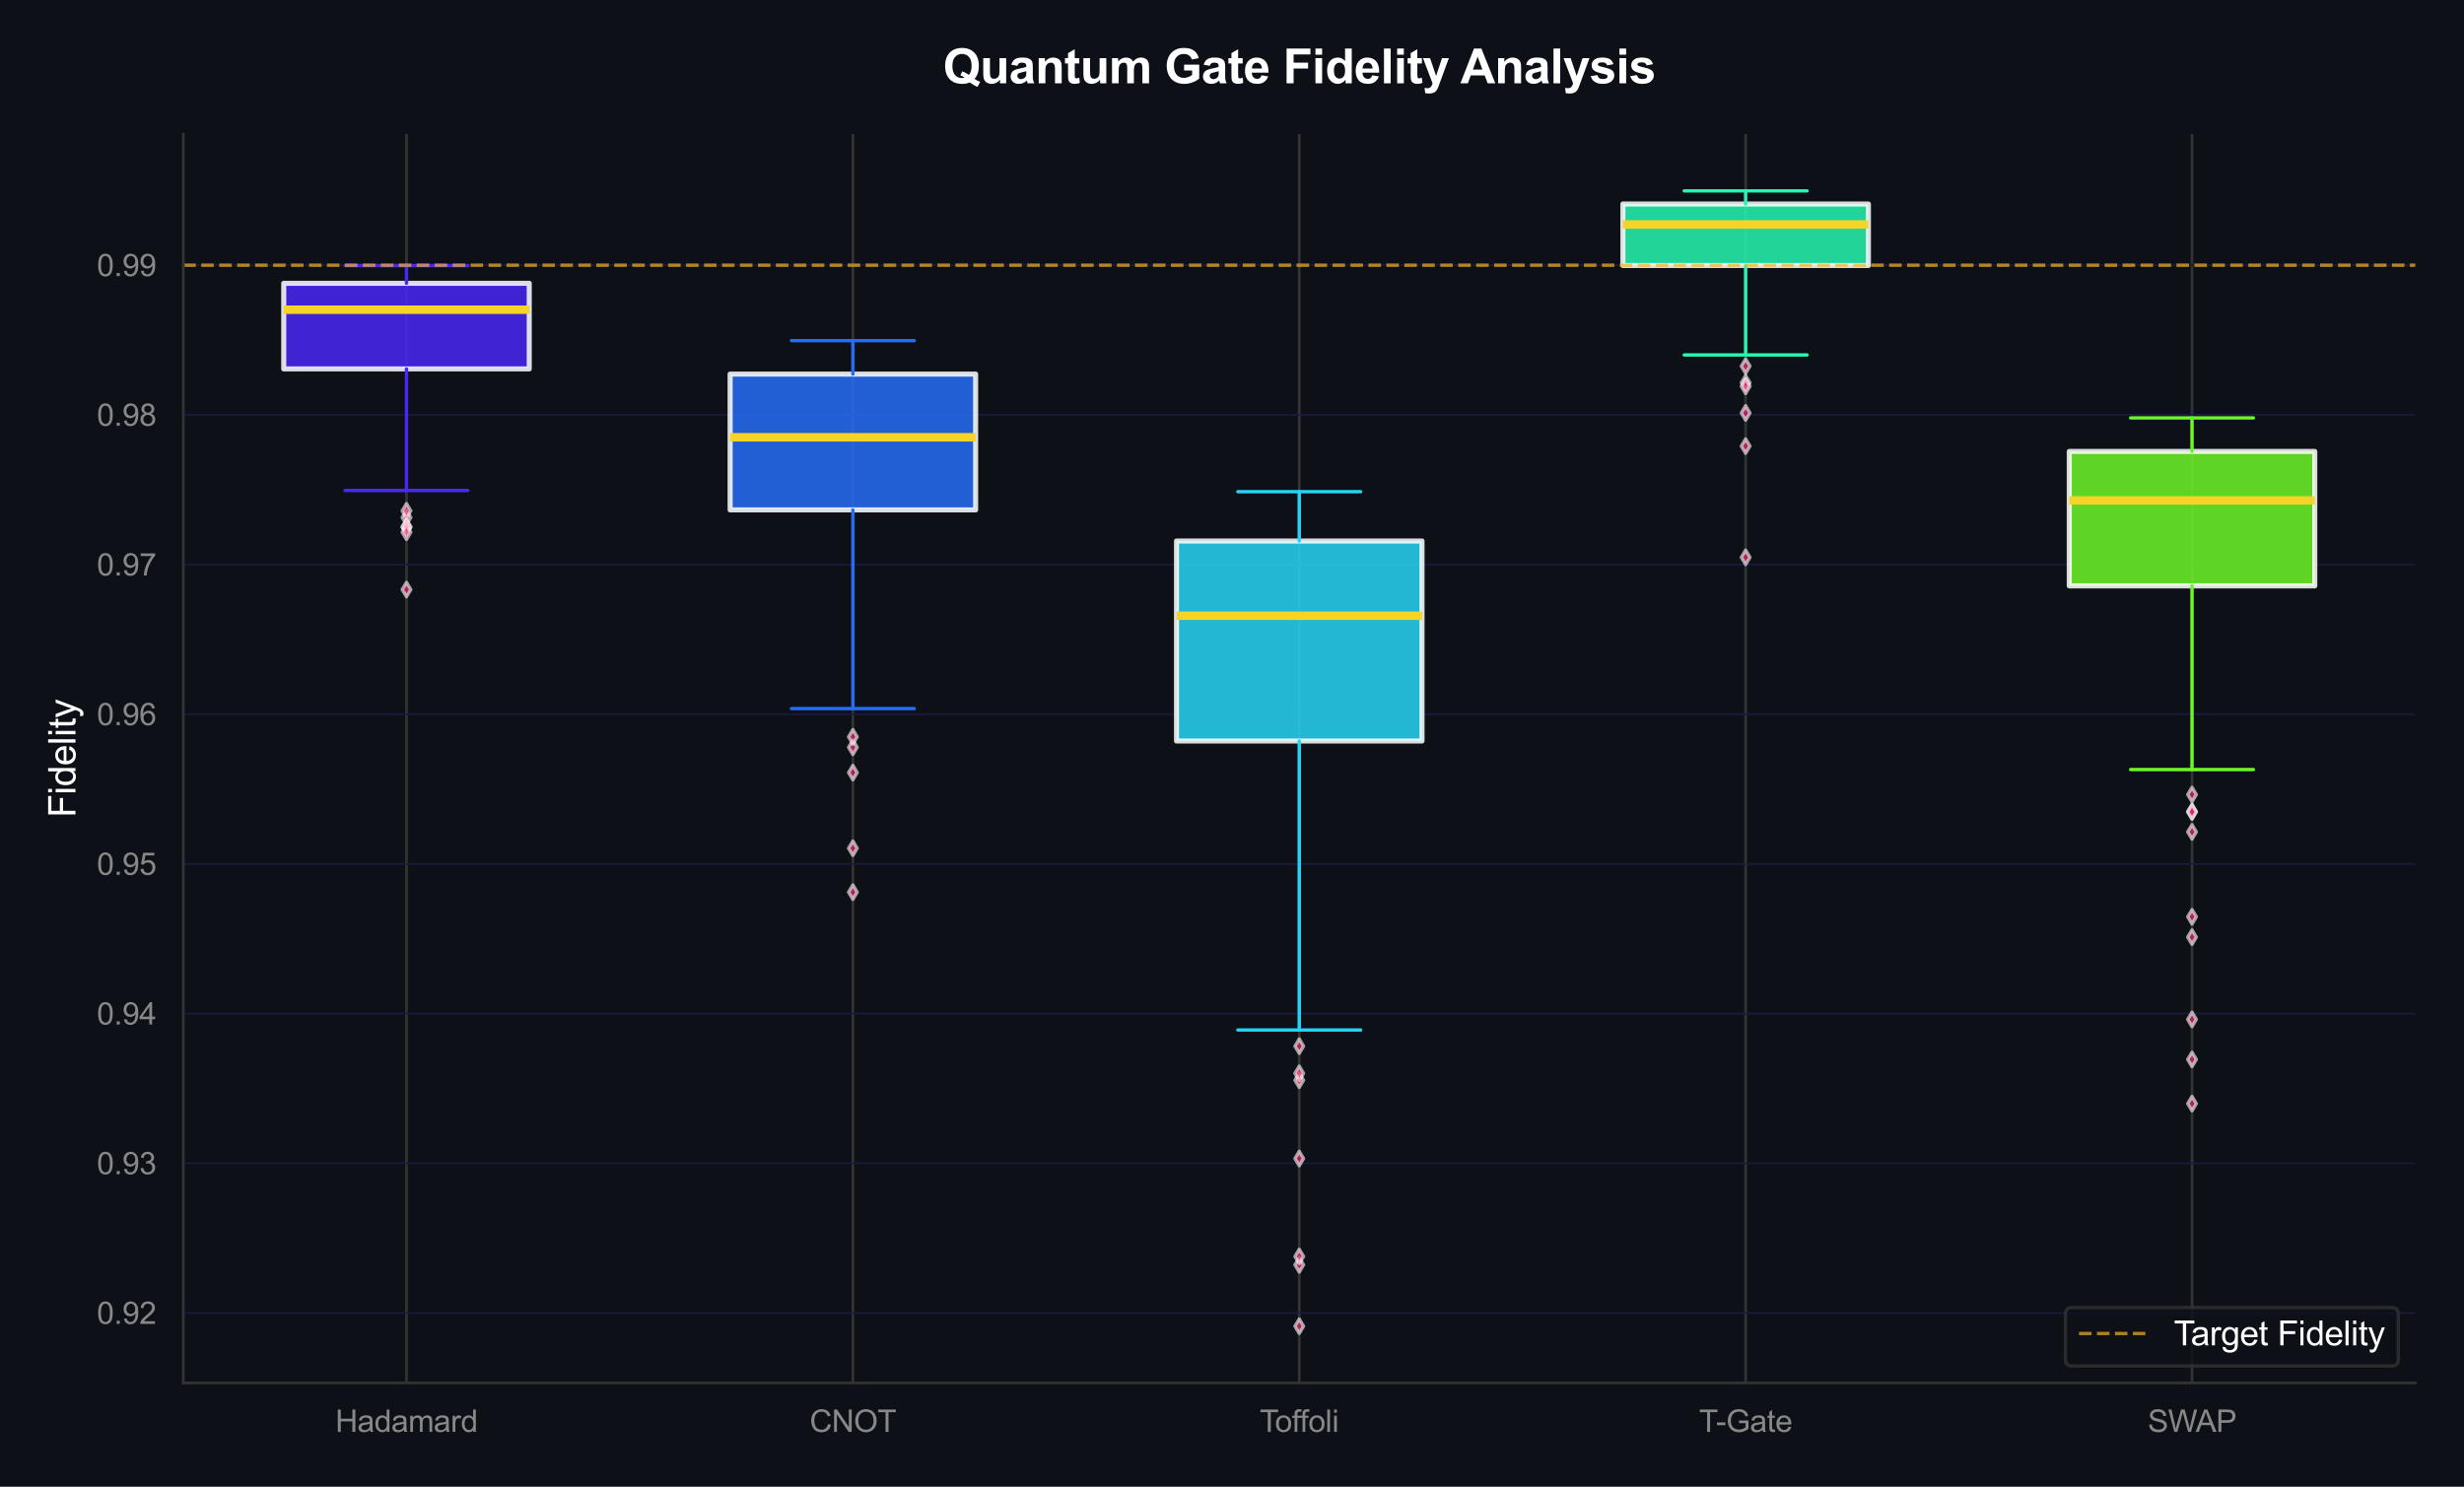 <?xml version="1.0" encoding="utf-8" standalone="no"?>
<!DOCTYPE svg PUBLIC "-//W3C//DTD SVG 1.1//EN"
  "http://www.w3.org/Graphics/SVG/1.1/DTD/svg11.dtd">
<svg xmlns:xlink="http://www.w3.org/1999/xlink" viewBox="0 0 727.274 438.902" xmlns="http://www.w3.org/2000/svg" version="1.1">
 <defs>
  <style type="text/css">*{stroke-linejoin: round; stroke-linecap: butt}</style>
 </defs>
 <g id="figure_1">
  <g id="patch_1">
   <path d="M -0 438.902 
L 727.274 438.902 
L 727.274 -0 
L -0 -0 
z
" style="fill: #0d1117"/>
  </g>
  <g id="axes_1">
   <g id="patch_2">
    <path d="M 54.104 408.272 
L 712.874 408.272 
L 712.874 39.592 
L 54.104 39.592 
z
" style="fill: #0d1117"/>
   </g>
   <g id="matplotlib.axis_1">
    <g id="xtick_1">
     <g id="line2d_1">
      <path d="M 119.981 408.272 
L 119.981 39.592 
" clip-path="url(#p8698675ac5)" style="fill: none; stroke: #333333; stroke-width: 0.8; stroke-linecap: round"/>
     </g>
     <g id="text_1">
      <!-- Hadamard -->
      <g style="fill: #888888" transform="translate(98.972 422.714) scale(0.09 -0.09)">
       <defs>
        <path id="ArialMT-48" d="M 513 0 
L 513 4581 
L 1119 4581 
L 1119 2700 
L 3500 2700 
L 3500 4581 
L 4106 4581 
L 4106 0 
L 3500 0 
L 3500 2159 
L 1119 2159 
L 1119 0 
L 513 0 
z
" transform="scale(0.016)"/>
        <path id="ArialMT-61" d="M 2588 409 
Q 2275 144 1986 34 
Q 1697 -75 1366 -75 
Q 819 -75 525 192 
Q 231 459 231 875 
Q 231 1119 342 1320 
Q 453 1522 633 1644 
Q 813 1766 1038 1828 
Q 1203 1872 1538 1913 
Q 2219 1994 2541 2106 
Q 2544 2222 2544 2253 
Q 2544 2597 2384 2738 
Q 2169 2928 1744 2928 
Q 1347 2928 1158 2789 
Q 969 2650 878 2297 
L 328 2372 
Q 403 2725 575 2942 
Q 747 3159 1072 3276 
Q 1397 3394 1825 3394 
Q 2250 3394 2515 3294 
Q 2781 3194 2906 3042 
Q 3031 2891 3081 2659 
Q 3109 2516 3109 2141 
L 3109 1391 
Q 3109 606 3145 398 
Q 3181 191 3288 0 
L 2700 0 
Q 2613 175 2588 409 
z
M 2541 1666 
Q 2234 1541 1622 1453 
Q 1275 1403 1131 1340 
Q 988 1278 909 1158 
Q 831 1038 831 891 
Q 831 666 1001 516 
Q 1172 366 1500 366 
Q 1825 366 2078 508 
Q 2331 650 2450 897 
Q 2541 1088 2541 1459 
L 2541 1666 
z
" transform="scale(0.016)"/>
        <path id="ArialMT-64" d="M 2575 0 
L 2575 419 
Q 2259 -75 1647 -75 
Q 1250 -75 917 144 
Q 584 363 401 755 
Q 219 1147 219 1656 
Q 219 2153 384 2558 
Q 550 2963 881 3178 
Q 1213 3394 1622 3394 
Q 1922 3394 2156 3267 
Q 2391 3141 2538 2938 
L 2538 4581 
L 3097 4581 
L 3097 0 
L 2575 0 
z
M 797 1656 
Q 797 1019 1065 703 
Q 1334 388 1700 388 
Q 2069 388 2326 689 
Q 2584 991 2584 1609 
Q 2584 2291 2321 2609 
Q 2059 2928 1675 2928 
Q 1300 2928 1048 2622 
Q 797 2316 797 1656 
z
" transform="scale(0.016)"/>
        <path id="ArialMT-6d" d="M 422 0 
L 422 3319 
L 925 3319 
L 925 2853 
Q 1081 3097 1340 3245 
Q 1600 3394 1931 3394 
Q 2300 3394 2536 3241 
Q 2772 3088 2869 2813 
Q 3263 3394 3894 3394 
Q 4388 3394 4653 3120 
Q 4919 2847 4919 2278 
L 4919 0 
L 4359 0 
L 4359 2091 
Q 4359 2428 4304 2576 
Q 4250 2725 4106 2815 
Q 3963 2906 3769 2906 
Q 3419 2906 3187 2673 
Q 2956 2441 2956 1928 
L 2956 0 
L 2394 0 
L 2394 2156 
Q 2394 2531 2256 2718 
Q 2119 2906 1806 2906 
Q 1569 2906 1367 2781 
Q 1166 2656 1075 2415 
Q 984 2175 984 1722 
L 984 0 
L 422 0 
z
" transform="scale(0.016)"/>
        <path id="ArialMT-72" d="M 416 0 
L 416 3319 
L 922 3319 
L 922 2816 
Q 1116 3169 1280 3281 
Q 1444 3394 1641 3394 
Q 1925 3394 2219 3213 
L 2025 2691 
Q 1819 2813 1613 2813 
Q 1428 2813 1281 2702 
Q 1134 2591 1072 2394 
Q 978 2094 978 1738 
L 978 0 
L 416 0 
z
" transform="scale(0.016)"/>
       </defs>
       <use xlink:href="#ArialMT-48"/>
       <use xlink:href="#ArialMT-61" transform="translate(72.217 0)"/>
       <use xlink:href="#ArialMT-64" transform="translate(127.832 0)"/>
       <use xlink:href="#ArialMT-61" transform="translate(183.447 0)"/>
       <use xlink:href="#ArialMT-6d" transform="translate(239.062 0)"/>
       <use xlink:href="#ArialMT-61" transform="translate(322.363 0)"/>
       <use xlink:href="#ArialMT-72" transform="translate(377.979 0)"/>
       <use xlink:href="#ArialMT-64" transform="translate(411.279 0)"/>
      </g>
     </g>
    </g>
    <g id="xtick_2">
     <g id="line2d_2">
      <path d="M 251.735 408.272 
L 251.735 39.592 
" clip-path="url(#p8698675ac5)" style="fill: none; stroke: #333333; stroke-width: 0.8; stroke-linecap: round"/>
     </g>
     <g id="text_2">
      <!-- CNOT -->
      <g style="fill: #888888" transform="translate(238.986 422.714) scale(0.09 -0.09)">
       <defs>
        <path id="ArialMT-43" d="M 3763 1606 
L 4369 1453 
Q 4178 706 3683 314 
Q 3188 -78 2472 -78 
Q 1731 -78 1267 223 
Q 803 525 561 1097 
Q 319 1669 319 2325 
Q 319 3041 592 3573 
Q 866 4106 1370 4382 
Q 1875 4659 2481 4659 
Q 3169 4659 3637 4309 
Q 4106 3959 4291 3325 
L 3694 3184 
Q 3534 3684 3231 3912 
Q 2928 4141 2469 4141 
Q 1941 4141 1586 3887 
Q 1231 3634 1087 3207 
Q 944 2781 944 2328 
Q 944 1744 1114 1308 
Q 1284 872 1643 656 
Q 2003 441 2422 441 
Q 2931 441 3284 734 
Q 3638 1028 3763 1606 
z
" transform="scale(0.016)"/>
        <path id="ArialMT-4e" d="M 488 0 
L 488 4581 
L 1109 4581 
L 3516 984 
L 3516 4581 
L 4097 4581 
L 4097 0 
L 3475 0 
L 1069 3600 
L 1069 0 
L 488 0 
z
" transform="scale(0.016)"/>
        <path id="ArialMT-4f" d="M 309 2231 
Q 309 3372 921 4017 
Q 1534 4663 2503 4663 
Q 3138 4663 3647 4359 
Q 4156 4056 4423 3514 
Q 4691 2972 4691 2284 
Q 4691 1588 4409 1038 
Q 4128 488 3612 205 
Q 3097 -78 2500 -78 
Q 1853 -78 1343 234 
Q 834 547 571 1087 
Q 309 1628 309 2231 
z
M 934 2222 
Q 934 1394 1379 917 
Q 1825 441 2497 441 
Q 3181 441 3623 922 
Q 4066 1403 4066 2288 
Q 4066 2847 3877 3264 
Q 3688 3681 3323 3911 
Q 2959 4141 2506 4141 
Q 1863 4141 1398 3698 
Q 934 3256 934 2222 
z
" transform="scale(0.016)"/>
        <path id="ArialMT-54" d="M 1659 0 
L 1659 4041 
L 150 4041 
L 150 4581 
L 3781 4581 
L 3781 4041 
L 2266 4041 
L 2266 0 
L 1659 0 
z
" transform="scale(0.016)"/>
       </defs>
       <use xlink:href="#ArialMT-43"/>
       <use xlink:href="#ArialMT-4e" transform="translate(72.217 0)"/>
       <use xlink:href="#ArialMT-4f" transform="translate(144.434 0)"/>
       <use xlink:href="#ArialMT-54" transform="translate(222.217 0)"/>
      </g>
     </g>
    </g>
    <g id="xtick_3">
     <g id="line2d_3">
      <path d="M 383.489 408.272 
L 383.489 39.592 
" clip-path="url(#p8698675ac5)" style="fill: none; stroke: #333333; stroke-width: 0.8; stroke-linecap: round"/>
     </g>
     <g id="text_3">
      <!-- Toffoli -->
      <g style="fill: #888888" transform="translate(371.815 422.714) scale(0.09 -0.09)">
       <defs>
        <path id="ArialMT-6f" d="M 213 1659 
Q 213 2581 725 3025 
Q 1153 3394 1769 3394 
Q 2453 3394 2887 2945 
Q 3322 2497 3322 1706 
Q 3322 1066 3130 698 
Q 2938 331 2570 128 
Q 2203 -75 1769 -75 
Q 1072 -75 642 372 
Q 213 819 213 1659 
z
M 791 1659 
Q 791 1022 1069 705 
Q 1347 388 1769 388 
Q 2188 388 2466 706 
Q 2744 1025 2744 1678 
Q 2744 2294 2464 2611 
Q 2184 2928 1769 2928 
Q 1347 2928 1069 2612 
Q 791 2297 791 1659 
z
" transform="scale(0.016)"/>
        <path id="ArialMT-66" d="M 556 0 
L 556 2881 
L 59 2881 
L 59 3319 
L 556 3319 
L 556 3672 
Q 556 4006 616 4169 
Q 697 4388 901 4523 
Q 1106 4659 1475 4659 
Q 1713 4659 2000 4603 
L 1916 4113 
Q 1741 4144 1584 4144 
Q 1328 4144 1222 4034 
Q 1116 3925 1116 3625 
L 1116 3319 
L 1763 3319 
L 1763 2881 
L 1116 2881 
L 1116 0 
L 556 0 
z
" transform="scale(0.016)"/>
        <path id="ArialMT-6c" d="M 409 0 
L 409 4581 
L 972 4581 
L 972 0 
L 409 0 
z
" transform="scale(0.016)"/>
        <path id="ArialMT-69" d="M 425 3934 
L 425 4581 
L 988 4581 
L 988 3934 
L 425 3934 
z
M 425 0 
L 425 3319 
L 988 3319 
L 988 0 
L 425 0 
z
" transform="scale(0.016)"/>
       </defs>
       <use xlink:href="#ArialMT-54"/>
       <use xlink:href="#ArialMT-6f" transform="translate(49.959 0)"/>
       <use xlink:href="#ArialMT-66" transform="translate(105.574 0)"/>
       <use xlink:href="#ArialMT-66" transform="translate(131.607 0)"/>
       <use xlink:href="#ArialMT-6f" transform="translate(159.391 0)"/>
       <use xlink:href="#ArialMT-6c" transform="translate(215.006 0)"/>
       <use xlink:href="#ArialMT-69" transform="translate(237.223 0)"/>
      </g>
     </g>
    </g>
    <g id="xtick_4">
     <g id="line2d_4">
      <path d="M 515.243 408.272 
L 515.243 39.592 
" clip-path="url(#p8698675ac5)" style="fill: none; stroke: #333333; stroke-width: 0.8; stroke-linecap: round"/>
     </g>
     <g id="text_4">
      <!-- T-Gate -->
      <g style="fill: #888888" transform="translate(501.488 422.714) scale(0.09 -0.09)">
       <defs>
        <path id="ArialMT-2d" d="M 203 1375 
L 203 1941 
L 1931 1941 
L 1931 1375 
L 203 1375 
z
" transform="scale(0.016)"/>
        <path id="ArialMT-47" d="M 2638 1797 
L 2638 2334 
L 4578 2338 
L 4578 638 
Q 4131 281 3656 101 
Q 3181 -78 2681 -78 
Q 2006 -78 1454 211 
Q 903 500 622 1047 
Q 341 1594 341 2269 
Q 341 2938 620 3517 
Q 900 4097 1425 4378 
Q 1950 4659 2634 4659 
Q 3131 4659 3532 4498 
Q 3934 4338 4162 4050 
Q 4391 3763 4509 3300 
L 3963 3150 
Q 3859 3500 3706 3700 
Q 3553 3900 3268 4020 
Q 2984 4141 2638 4141 
Q 2222 4141 1919 4014 
Q 1616 3888 1430 3681 
Q 1244 3475 1141 3228 
Q 966 2803 966 2306 
Q 966 1694 1177 1281 
Q 1388 869 1791 669 
Q 2194 469 2647 469 
Q 3041 469 3416 620 
Q 3791 772 3984 944 
L 3984 1797 
L 2638 1797 
z
" transform="scale(0.016)"/>
        <path id="ArialMT-74" d="M 1650 503 
L 1731 6 
Q 1494 -44 1306 -44 
Q 1000 -44 831 53 
Q 663 150 594 308 
Q 525 466 525 972 
L 525 2881 
L 113 2881 
L 113 3319 
L 525 3319 
L 525 4141 
L 1084 4478 
L 1084 3319 
L 1650 3319 
L 1650 2881 
L 1084 2881 
L 1084 941 
Q 1084 700 1114 631 
Q 1144 563 1211 522 
Q 1278 481 1403 481 
Q 1497 481 1650 503 
z
" transform="scale(0.016)"/>
        <path id="ArialMT-65" d="M 2694 1069 
L 3275 997 
Q 3138 488 2766 206 
Q 2394 -75 1816 -75 
Q 1088 -75 661 373 
Q 234 822 234 1631 
Q 234 2469 665 2931 
Q 1097 3394 1784 3394 
Q 2450 3394 2872 2941 
Q 3294 2488 3294 1666 
Q 3294 1616 3291 1516 
L 816 1516 
Q 847 969 1125 678 
Q 1403 388 1819 388 
Q 2128 388 2347 550 
Q 2566 713 2694 1069 
z
M 847 1978 
L 2700 1978 
Q 2663 2397 2488 2606 
Q 2219 2931 1791 2931 
Q 1403 2931 1139 2672 
Q 875 2413 847 1978 
z
" transform="scale(0.016)"/>
       </defs>
       <use xlink:href="#ArialMT-54"/>
       <use xlink:href="#ArialMT-2d" transform="translate(55.584 0)"/>
       <use xlink:href="#ArialMT-47" transform="translate(88.885 0)"/>
       <use xlink:href="#ArialMT-61" transform="translate(166.668 0)"/>
       <use xlink:href="#ArialMT-74" transform="translate(222.283 0)"/>
       <use xlink:href="#ArialMT-65" transform="translate(250.066 0)"/>
      </g>
     </g>
    </g>
    <g id="xtick_5">
     <g id="line2d_5">
      <path d="M 646.997 408.272 
L 646.997 39.592 
" clip-path="url(#p8698675ac5)" style="fill: none; stroke: #333333; stroke-width: 0.8; stroke-linecap: round"/>
     </g>
     <g id="text_5">
      <!-- SWAP -->
      <g style="fill: #888888" transform="translate(633.913 422.714) scale(0.09 -0.09)">
       <defs>
        <path id="ArialMT-53" d="M 288 1472 
L 859 1522 
Q 900 1178 1048 958 
Q 1197 738 1509 602 
Q 1822 466 2213 466 
Q 2559 466 2825 569 
Q 3091 672 3220 851 
Q 3350 1031 3350 1244 
Q 3350 1459 3225 1620 
Q 3100 1781 2813 1891 
Q 2628 1963 1997 2114 
Q 1366 2266 1113 2400 
Q 784 2572 623 2826 
Q 463 3081 463 3397 
Q 463 3744 659 4045 
Q 856 4347 1234 4503 
Q 1613 4659 2075 4659 
Q 2584 4659 2973 4495 
Q 3363 4331 3572 4012 
Q 3781 3694 3797 3291 
L 3216 3247 
Q 3169 3681 2898 3903 
Q 2628 4125 2100 4125 
Q 1550 4125 1298 3923 
Q 1047 3722 1047 3438 
Q 1047 3191 1225 3031 
Q 1400 2872 2139 2705 
Q 2878 2538 3153 2413 
Q 3553 2228 3743 1945 
Q 3934 1663 3934 1294 
Q 3934 928 3725 604 
Q 3516 281 3123 101 
Q 2731 -78 2241 -78 
Q 1619 -78 1198 103 
Q 778 284 539 648 
Q 300 1013 288 1472 
z
" transform="scale(0.016)"/>
        <path id="ArialMT-57" d="M 1294 0 
L 78 4581 
L 700 4581 
L 1397 1578 
Q 1509 1106 1591 641 
Q 1766 1375 1797 1488 
L 2669 4581 
L 3400 4581 
L 4056 2263 
Q 4303 1400 4413 641 
Q 4500 1075 4641 1638 
L 5359 4581 
L 5969 4581 
L 4713 0 
L 4128 0 
L 3163 3491 
Q 3041 3928 3019 4028 
Q 2947 3713 2884 3491 
L 1913 0 
L 1294 0 
z
" transform="scale(0.016)"/>
        <path id="ArialMT-41" d="M -9 0 
L 1750 4581 
L 2403 4581 
L 4278 0 
L 3588 0 
L 3053 1388 
L 1138 1388 
L 634 0 
L -9 0 
z
M 1313 1881 
L 2866 1881 
L 2388 3150 
Q 2169 3728 2063 4100 
Q 1975 3659 1816 3225 
L 1313 1881 
z
" transform="scale(0.016)"/>
        <path id="ArialMT-50" d="M 494 0 
L 494 4581 
L 2222 4581 
Q 2678 4581 2919 4538 
Q 3256 4481 3484 4323 
Q 3713 4166 3852 3881 
Q 3991 3597 3991 3256 
Q 3991 2672 3619 2267 
Q 3247 1863 2275 1863 
L 1100 1863 
L 1100 0 
L 494 0 
z
M 1100 2403 
L 2284 2403 
Q 2872 2403 3119 2622 
Q 3366 2841 3366 3238 
Q 3366 3525 3220 3729 
Q 3075 3934 2838 4000 
Q 2684 4041 2272 4041 
L 1100 4041 
L 1100 2403 
z
" transform="scale(0.016)"/>
       </defs>
       <use xlink:href="#ArialMT-53"/>
       <use xlink:href="#ArialMT-57" transform="translate(66.699 0)"/>
       <use xlink:href="#ArialMT-41" transform="translate(157.334 0)"/>
       <use xlink:href="#ArialMT-50" transform="translate(224.033 0)"/>
      </g>
     </g>
    </g>
   </g>
   <g id="matplotlib.axis_2">
    <g id="ytick_1">
     <g id="line2d_6">
      <path d="M 54.104 387.607 
L 712.874 387.607 
" clip-path="url(#p8698675ac5)" style="fill: none; stroke: #1a1a3f; stroke-width: 0.5; stroke-linecap: round"/>
     </g>
     <g id="text_6">
      <!-- 0.92 -->
      <g style="fill: #888888" transform="translate(28.589 390.828) scale(0.09 -0.09)">
       <defs>
        <path id="ArialMT-30" d="M 266 2259 
Q 266 3072 433 3567 
Q 600 4063 929 4331 
Q 1259 4600 1759 4600 
Q 2128 4600 2406 4451 
Q 2684 4303 2865 4023 
Q 3047 3744 3150 3342 
Q 3253 2941 3253 2259 
Q 3253 1453 3087 958 
Q 2922 463 2592 192 
Q 2263 -78 1759 -78 
Q 1097 -78 719 397 
Q 266 969 266 2259 
z
M 844 2259 
Q 844 1131 1108 757 
Q 1372 384 1759 384 
Q 2147 384 2411 759 
Q 2675 1134 2675 2259 
Q 2675 3391 2411 3762 
Q 2147 4134 1753 4134 
Q 1366 4134 1134 3806 
Q 844 3388 844 2259 
z
" transform="scale(0.016)"/>
        <path id="ArialMT-2e" d="M 581 0 
L 581 641 
L 1222 641 
L 1222 0 
L 581 0 
z
" transform="scale(0.016)"/>
        <path id="ArialMT-39" d="M 350 1059 
L 891 1109 
Q 959 728 1153 556 
Q 1347 384 1650 384 
Q 1909 384 2104 503 
Q 2300 622 2425 820 
Q 2550 1019 2634 1356 
Q 2719 1694 2719 2044 
Q 2719 2081 2716 2156 
Q 2547 1888 2255 1720 
Q 1963 1553 1622 1553 
Q 1053 1553 659 1965 
Q 266 2378 266 3053 
Q 266 3750 677 4175 
Q 1088 4600 1706 4600 
Q 2153 4600 2523 4359 
Q 2894 4119 3086 3673 
Q 3278 3228 3278 2384 
Q 3278 1506 3087 986 
Q 2897 466 2520 194 
Q 2144 -78 1638 -78 
Q 1100 -78 759 220 
Q 419 519 350 1059 
z
M 2653 3081 
Q 2653 3566 2395 3850 
Q 2138 4134 1775 4134 
Q 1400 4134 1122 3828 
Q 844 3522 844 3034 
Q 844 2597 1108 2323 
Q 1372 2050 1759 2050 
Q 2150 2050 2401 2323 
Q 2653 2597 2653 3081 
z
" transform="scale(0.016)"/>
        <path id="ArialMT-32" d="M 3222 541 
L 3222 0 
L 194 0 
Q 188 203 259 391 
Q 375 700 629 1000 
Q 884 1300 1366 1694 
Q 2113 2306 2375 2664 
Q 2638 3022 2638 3341 
Q 2638 3675 2398 3904 
Q 2159 4134 1775 4134 
Q 1369 4134 1125 3890 
Q 881 3647 878 3216 
L 300 3275 
Q 359 3922 746 4261 
Q 1134 4600 1788 4600 
Q 2447 4600 2831 4234 
Q 3216 3869 3216 3328 
Q 3216 3053 3103 2787 
Q 2991 2522 2730 2228 
Q 2469 1934 1863 1422 
Q 1356 997 1212 845 
Q 1069 694 975 541 
L 3222 541 
z
" transform="scale(0.016)"/>
       </defs>
       <use xlink:href="#ArialMT-30"/>
       <use xlink:href="#ArialMT-2e" transform="translate(55.615 0)"/>
       <use xlink:href="#ArialMT-39" transform="translate(83.398 0)"/>
       <use xlink:href="#ArialMT-32" transform="translate(139.014 0)"/>
      </g>
     </g>
    </g>
    <g id="ytick_2">
     <g id="line2d_7">
      <path d="M 54.104 343.419 
L 712.874 343.419 
" clip-path="url(#p8698675ac5)" style="fill: none; stroke: #1a1a3f; stroke-width: 0.5; stroke-linecap: round"/>
     </g>
     <g id="text_7">
      <!-- 0.93 -->
      <g style="fill: #888888" transform="translate(28.589 346.64) scale(0.09 -0.09)">
       <defs>
        <path id="ArialMT-33" d="M 269 1209 
L 831 1284 
Q 928 806 1161 595 
Q 1394 384 1728 384 
Q 2125 384 2398 659 
Q 2672 934 2672 1341 
Q 2672 1728 2419 1979 
Q 2166 2231 1775 2231 
Q 1616 2231 1378 2169 
L 1441 2663 
Q 1497 2656 1531 2656 
Q 1891 2656 2178 2843 
Q 2466 3031 2466 3422 
Q 2466 3731 2256 3934 
Q 2047 4138 1716 4138 
Q 1388 4138 1169 3931 
Q 950 3725 888 3313 
L 325 3413 
Q 428 3978 793 4289 
Q 1159 4600 1703 4600 
Q 2078 4600 2393 4439 
Q 2709 4278 2876 4000 
Q 3044 3722 3044 3409 
Q 3044 3113 2884 2869 
Q 2725 2625 2413 2481 
Q 2819 2388 3044 2092 
Q 3269 1797 3269 1353 
Q 3269 753 2831 336 
Q 2394 -81 1725 -81 
Q 1122 -81 723 278 
Q 325 638 269 1209 
z
" transform="scale(0.016)"/>
       </defs>
       <use xlink:href="#ArialMT-30"/>
       <use xlink:href="#ArialMT-2e" transform="translate(55.615 0)"/>
       <use xlink:href="#ArialMT-39" transform="translate(83.398 0)"/>
       <use xlink:href="#ArialMT-33" transform="translate(139.014 0)"/>
      </g>
     </g>
    </g>
    <g id="ytick_3">
     <g id="line2d_8">
      <path d="M 54.104 299.231 
L 712.874 299.231 
" clip-path="url(#p8698675ac5)" style="fill: none; stroke: #1a1a3f; stroke-width: 0.5; stroke-linecap: round"/>
     </g>
     <g id="text_8">
      <!-- 0.94 -->
      <g style="fill: #888888" transform="translate(28.589 302.452) scale(0.09 -0.09)">
       <defs>
        <path id="ArialMT-34" d="M 2069 0 
L 2069 1097 
L 81 1097 
L 81 1613 
L 2172 4581 
L 2631 4581 
L 2631 1613 
L 3250 1613 
L 3250 1097 
L 2631 1097 
L 2631 0 
L 2069 0 
z
M 2069 1613 
L 2069 3678 
L 634 1613 
L 2069 1613 
z
" transform="scale(0.016)"/>
       </defs>
       <use xlink:href="#ArialMT-30"/>
       <use xlink:href="#ArialMT-2e" transform="translate(55.615 0)"/>
       <use xlink:href="#ArialMT-39" transform="translate(83.398 0)"/>
       <use xlink:href="#ArialMT-34" transform="translate(139.014 0)"/>
      </g>
     </g>
    </g>
    <g id="ytick_4">
     <g id="line2d_9">
      <path d="M 54.104 255.044 
L 712.874 255.044 
" clip-path="url(#p8698675ac5)" style="fill: none; stroke: #1a1a3f; stroke-width: 0.5; stroke-linecap: round"/>
     </g>
     <g id="text_9">
      <!-- 0.95 -->
      <g style="fill: #888888" transform="translate(28.589 258.265) scale(0.09 -0.09)">
       <defs>
        <path id="ArialMT-35" d="M 266 1200 
L 856 1250 
Q 922 819 1161 601 
Q 1400 384 1738 384 
Q 2144 384 2425 690 
Q 2706 997 2706 1503 
Q 2706 1984 2436 2262 
Q 2166 2541 1728 2541 
Q 1456 2541 1237 2417 
Q 1019 2294 894 2097 
L 366 2166 
L 809 4519 
L 3088 4519 
L 3088 3981 
L 1259 3981 
L 1013 2750 
Q 1425 3038 1878 3038 
Q 2478 3038 2890 2622 
Q 3303 2206 3303 1553 
Q 3303 931 2941 478 
Q 2500 -78 1738 -78 
Q 1113 -78 717 272 
Q 322 622 266 1200 
z
" transform="scale(0.016)"/>
       </defs>
       <use xlink:href="#ArialMT-30"/>
       <use xlink:href="#ArialMT-2e" transform="translate(55.615 0)"/>
       <use xlink:href="#ArialMT-39" transform="translate(83.398 0)"/>
       <use xlink:href="#ArialMT-35" transform="translate(139.014 0)"/>
      </g>
     </g>
    </g>
    <g id="ytick_5">
     <g id="line2d_10">
      <path d="M 54.104 210.856 
L 712.874 210.856 
" clip-path="url(#p8698675ac5)" style="fill: none; stroke: #1a1a3f; stroke-width: 0.5; stroke-linecap: round"/>
     </g>
     <g id="text_10">
      <!-- 0.96 -->
      <g style="fill: #888888" transform="translate(28.589 214.077) scale(0.09 -0.09)">
       <defs>
        <path id="ArialMT-36" d="M 3184 3459 
L 2625 3416 
Q 2550 3747 2413 3897 
Q 2184 4138 1850 4138 
Q 1581 4138 1378 3988 
Q 1113 3794 959 3422 
Q 806 3050 800 2363 
Q 1003 2672 1297 2822 
Q 1591 2972 1913 2972 
Q 2475 2972 2870 2558 
Q 3266 2144 3266 1488 
Q 3266 1056 3080 686 
Q 2894 316 2569 119 
Q 2244 -78 1831 -78 
Q 1128 -78 684 439 
Q 241 956 241 2144 
Q 241 3472 731 4075 
Q 1159 4600 1884 4600 
Q 2425 4600 2770 4297 
Q 3116 3994 3184 3459 
z
M 888 1484 
Q 888 1194 1011 928 
Q 1134 663 1356 523 
Q 1578 384 1822 384 
Q 2178 384 2434 671 
Q 2691 959 2691 1453 
Q 2691 1928 2437 2201 
Q 2184 2475 1800 2475 
Q 1419 2475 1153 2201 
Q 888 1928 888 1484 
z
" transform="scale(0.016)"/>
       </defs>
       <use xlink:href="#ArialMT-30"/>
       <use xlink:href="#ArialMT-2e" transform="translate(55.615 0)"/>
       <use xlink:href="#ArialMT-39" transform="translate(83.398 0)"/>
       <use xlink:href="#ArialMT-36" transform="translate(139.014 0)"/>
      </g>
     </g>
    </g>
    <g id="ytick_6">
     <g id="line2d_11">
      <path d="M 54.104 166.668 
L 712.874 166.668 
" clip-path="url(#p8698675ac5)" style="fill: none; stroke: #1a1a3f; stroke-width: 0.5; stroke-linecap: round"/>
     </g>
     <g id="text_11">
      <!-- 0.97 -->
      <g style="fill: #888888" transform="translate(28.589 169.889) scale(0.09 -0.09)">
       <defs>
        <path id="ArialMT-37" d="M 303 3981 
L 303 4522 
L 3269 4522 
L 3269 4084 
Q 2831 3619 2401 2847 
Q 1972 2075 1738 1259 
Q 1569 684 1522 0 
L 944 0 
Q 953 541 1156 1306 
Q 1359 2072 1739 2783 
Q 2119 3494 2547 3981 
L 303 3981 
z
" transform="scale(0.016)"/>
       </defs>
       <use xlink:href="#ArialMT-30"/>
       <use xlink:href="#ArialMT-2e" transform="translate(55.615 0)"/>
       <use xlink:href="#ArialMT-39" transform="translate(83.398 0)"/>
       <use xlink:href="#ArialMT-37" transform="translate(139.014 0)"/>
      </g>
     </g>
    </g>
    <g id="ytick_7">
     <g id="line2d_12">
      <path d="M 54.104 122.48 
L 712.874 122.48 
" clip-path="url(#p8698675ac5)" style="fill: none; stroke: #1a1a3f; stroke-width: 0.5; stroke-linecap: round"/>
     </g>
     <g id="text_12">
      <!-- 0.98 -->
      <g style="fill: #888888" transform="translate(28.589 125.701) scale(0.09 -0.09)">
       <defs>
        <path id="ArialMT-38" d="M 1131 2484 
Q 781 2613 612 2850 
Q 444 3088 444 3419 
Q 444 3919 803 4259 
Q 1163 4600 1759 4600 
Q 2359 4600 2725 4251 
Q 3091 3903 3091 3403 
Q 3091 3084 2923 2848 
Q 2756 2613 2416 2484 
Q 2838 2347 3058 2040 
Q 3278 1734 3278 1309 
Q 3278 722 2862 322 
Q 2447 -78 1769 -78 
Q 1091 -78 675 323 
Q 259 725 259 1325 
Q 259 1772 486 2073 
Q 713 2375 1131 2484 
z
M 1019 3438 
Q 1019 3113 1228 2906 
Q 1438 2700 1772 2700 
Q 2097 2700 2305 2904 
Q 2513 3109 2513 3406 
Q 2513 3716 2298 3927 
Q 2084 4138 1766 4138 
Q 1444 4138 1231 3931 
Q 1019 3725 1019 3438 
z
M 838 1322 
Q 838 1081 952 856 
Q 1066 631 1291 507 
Q 1516 384 1775 384 
Q 2178 384 2440 643 
Q 2703 903 2703 1303 
Q 2703 1709 2433 1975 
Q 2163 2241 1756 2241 
Q 1359 2241 1098 1978 
Q 838 1716 838 1322 
z
" transform="scale(0.016)"/>
       </defs>
       <use xlink:href="#ArialMT-30"/>
       <use xlink:href="#ArialMT-2e" transform="translate(55.615 0)"/>
       <use xlink:href="#ArialMT-39" transform="translate(83.398 0)"/>
       <use xlink:href="#ArialMT-38" transform="translate(139.014 0)"/>
      </g>
     </g>
    </g>
    <g id="ytick_8">
     <g id="line2d_13">
      <path d="M 54.104 78.292 
L 712.874 78.292 
" clip-path="url(#p8698675ac5)" style="fill: none; stroke: #1a1a3f; stroke-width: 0.5; stroke-linecap: round"/>
     </g>
     <g id="text_13">
      <!-- 0.99 -->
      <g style="fill: #888888" transform="translate(28.589 81.513) scale(0.09 -0.09)">
       <use xlink:href="#ArialMT-30"/>
       <use xlink:href="#ArialMT-2e" transform="translate(55.615 0)"/>
       <use xlink:href="#ArialMT-39" transform="translate(83.398 0)"/>
       <use xlink:href="#ArialMT-39" transform="translate(139.014 0)"/>
      </g>
     </g>
    </g>
    <g id="text_14">
     <!-- Fidelity -->
     <g style="fill: #ffffff" transform="translate(22.274 241.352) rotate(-90) scale(0.11 -0.11)">
      <defs>
       <path id="ArialMT-46" d="M 525 0 
L 525 4581 
L 3616 4581 
L 3616 4041 
L 1131 4041 
L 1131 2622 
L 3281 2622 
L 3281 2081 
L 1131 2081 
L 1131 0 
L 525 0 
z
" transform="scale(0.016)"/>
       <path id="ArialMT-79" d="M 397 -1278 
L 334 -750 
Q 519 -800 656 -800 
Q 844 -800 956 -737 
Q 1069 -675 1141 -563 
Q 1194 -478 1313 -144 
Q 1328 -97 1363 -6 
L 103 3319 
L 709 3319 
L 1400 1397 
Q 1534 1031 1641 628 
Q 1738 1016 1872 1384 
L 2581 3319 
L 3144 3319 
L 1881 -56 
Q 1678 -603 1566 -809 
Q 1416 -1088 1222 -1217 
Q 1028 -1347 759 -1347 
Q 597 -1347 397 -1278 
z
" transform="scale(0.016)"/>
      </defs>
      <use xlink:href="#ArialMT-46"/>
      <use xlink:href="#ArialMT-69" transform="translate(61.084 0)"/>
      <use xlink:href="#ArialMT-64" transform="translate(83.301 0)"/>
      <use xlink:href="#ArialMT-65" transform="translate(138.916 0)"/>
      <use xlink:href="#ArialMT-6c" transform="translate(194.531 0)"/>
      <use xlink:href="#ArialMT-69" transform="translate(216.748 0)"/>
      <use xlink:href="#ArialMT-74" transform="translate(238.965 0)"/>
      <use xlink:href="#ArialMT-79" transform="translate(266.748 0)"/>
     </g>
    </g>
   </g>
   <g id="patch_3">
    <path d="M 83.748 108.909 
L 156.213 108.909 
L 156.213 83.635 
L 83.748 83.635 
L 83.748 108.909 
z
" clip-path="url(#p8698675ac5)" style="fill: #4927f5; opacity: 0.85; stroke: #ffffff; stroke-width: 1.5; stroke-linejoin: miter"/>
   </g>
   <g id="line2d_14">
    <path d="M 119.981 108.909 
L 119.981 144.798 
" clip-path="url(#p8698675ac5)" style="fill: none; stroke: #4927f5; stroke-linecap: round"/>
   </g>
   <g id="line2d_15">
    <path d="M 119.981 83.635 
L 119.981 78.415 
" clip-path="url(#p8698675ac5)" style="fill: none; stroke: #4927f5; stroke-linecap: round"/>
   </g>
   <g id="line2d_16">
    <path d="M 101.864 144.798 
L 138.097 144.798 
" clip-path="url(#p8698675ac5)" style="fill: none; stroke: #4927f5; stroke-linecap: round"/>
   </g>
   <g id="line2d_17">
    <path d="M 101.864 78.415 
L 138.097 78.415 
" clip-path="url(#p8698675ac5)" style="fill: none; stroke: #4927f5; stroke-linecap: round"/>
   </g>
   <g id="line2d_18">
    <defs>
     <path id="mf7e082b51e" d="M -0 2.121 
L 1.273 0 
L 0 -2.121 
L -1.273 -0 
z
" style="stroke: #ffffff; stroke-opacity: 0.6; stroke-linejoin: miter"/>
    </defs>
    <g clip-path="url(#p8698675ac5)">
     <use xlink:href="#mf7e082b51e" x="119.981" y="155.7" style="fill: #f5276c; fill-opacity: 0.6; stroke: #ffffff; stroke-opacity: 0.6; stroke-linejoin: miter"/>
     <use xlink:href="#mf7e082b51e" x="119.981" y="152.763" style="fill: #f5276c; fill-opacity: 0.6; stroke: #ffffff; stroke-opacity: 0.6; stroke-linejoin: miter"/>
     <use xlink:href="#mf7e082b51e" x="119.981" y="155.462" style="fill: #f5276c; fill-opacity: 0.6; stroke: #ffffff; stroke-opacity: 0.6; stroke-linejoin: miter"/>
     <use xlink:href="#mf7e082b51e" x="119.981" y="174.05" style="fill: #f5276c; fill-opacity: 0.6; stroke: #ffffff; stroke-opacity: 0.6; stroke-linejoin: miter"/>
     <use xlink:href="#mf7e082b51e" x="119.981" y="157.119" style="fill: #f5276c; fill-opacity: 0.6; stroke: #ffffff; stroke-opacity: 0.6; stroke-linejoin: miter"/>
     <use xlink:href="#mf7e082b51e" x="119.981" y="150.805" style="fill: #f5276c; fill-opacity: 0.6; stroke: #ffffff; stroke-opacity: 0.6; stroke-linejoin: miter"/>
    </g>
   </g>
   <g id="patch_4">
    <path d="M 215.502 150.531 
L 287.967 150.531 
L 287.967 110.438 
L 215.502 110.438 
L 215.502 150.531 
z
" clip-path="url(#p8698675ac5)" style="fill: #276cf5; opacity: 0.85; stroke: #ffffff; stroke-width: 1.5; stroke-linejoin: miter"/>
   </g>
   <g id="line2d_19">
    <path d="M 251.735 150.531 
L 251.735 209.179 
" clip-path="url(#p8698675ac5)" style="fill: none; stroke: #276cf5; stroke-linecap: round"/>
   </g>
   <g id="line2d_20">
    <path d="M 251.735 110.438 
L 251.735 100.566 
" clip-path="url(#p8698675ac5)" style="fill: none; stroke: #276cf5; stroke-linecap: round"/>
   </g>
   <g id="line2d_21">
    <path d="M 233.618 209.179 
L 269.851 209.179 
" clip-path="url(#p8698675ac5)" style="fill: none; stroke: #276cf5; stroke-linecap: round"/>
   </g>
   <g id="line2d_22">
    <path d="M 233.618 100.566 
L 269.851 100.566 
" clip-path="url(#p8698675ac5)" style="fill: none; stroke: #276cf5; stroke-linecap: round"/>
   </g>
   <g id="line2d_23">
    <g clip-path="url(#p8698675ac5)">
     <use xlink:href="#mf7e082b51e" x="251.735" y="250.414" style="fill: #f5276c; fill-opacity: 0.6; stroke: #ffffff; stroke-opacity: 0.6; stroke-linejoin: miter"/>
     <use xlink:href="#mf7e082b51e" x="251.735" y="228.082" style="fill: #f5276c; fill-opacity: 0.6; stroke: #ffffff; stroke-opacity: 0.6; stroke-linejoin: miter"/>
     <use xlink:href="#mf7e082b51e" x="251.735" y="220.607" style="fill: #f5276c; fill-opacity: 0.6; stroke: #ffffff; stroke-opacity: 0.6; stroke-linejoin: miter"/>
     <use xlink:href="#mf7e082b51e" x="251.735" y="217.528" style="fill: #f5276c; fill-opacity: 0.6; stroke: #ffffff; stroke-opacity: 0.6; stroke-linejoin: miter"/>
     <use xlink:href="#mf7e082b51e" x="251.735" y="263.371" style="fill: #f5276c; fill-opacity: 0.6; stroke: #ffffff; stroke-opacity: 0.6; stroke-linejoin: miter"/>
    </g>
   </g>
   <g id="patch_5">
    <path d="M 347.256 218.75 
L 419.721 218.75 
L 419.721 159.713 
L 347.256 159.713 
L 347.256 218.75 
z
" clip-path="url(#p8698675ac5)" style="fill: #27d3f5; opacity: 0.85; stroke: #ffffff; stroke-width: 1.5; stroke-linejoin: miter"/>
   </g>
   <g id="line2d_24">
    <path d="M 383.489 218.75 
L 383.489 304.072 
" clip-path="url(#p8698675ac5)" style="fill: none; stroke: #27d3f5; stroke-linecap: round"/>
   </g>
   <g id="line2d_25">
    <path d="M 383.489 159.713 
L 383.489 145.152 
" clip-path="url(#p8698675ac5)" style="fill: none; stroke: #27d3f5; stroke-linecap: round"/>
   </g>
   <g id="line2d_26">
    <path d="M 365.372 304.072 
L 401.605 304.072 
" clip-path="url(#p8698675ac5)" style="fill: none; stroke: #27d3f5; stroke-linecap: round"/>
   </g>
   <g id="line2d_27">
    <path d="M 365.372 145.152 
L 401.605 145.152 
" clip-path="url(#p8698675ac5)" style="fill: none; stroke: #27d3f5; stroke-linecap: round"/>
   </g>
   <g id="line2d_28">
    <g clip-path="url(#p8698675ac5)">
     <use xlink:href="#mf7e082b51e" x="383.489" y="342.017" style="fill: #f5276c; fill-opacity: 0.6; stroke: #ffffff; stroke-opacity: 0.6; stroke-linejoin: miter"/>
     <use xlink:href="#mf7e082b51e" x="383.489" y="318.889" style="fill: #f5276c; fill-opacity: 0.6; stroke: #ffffff; stroke-opacity: 0.6; stroke-linejoin: miter"/>
     <use xlink:href="#mf7e082b51e" x="383.489" y="308.852" style="fill: #f5276c; fill-opacity: 0.6; stroke: #ffffff; stroke-opacity: 0.6; stroke-linejoin: miter"/>
     <use xlink:href="#mf7e082b51e" x="383.489" y="316.858" style="fill: #f5276c; fill-opacity: 0.6; stroke: #ffffff; stroke-opacity: 0.6; stroke-linejoin: miter"/>
     <use xlink:href="#mf7e082b51e" x="383.489" y="391.513" style="fill: #f5276c; fill-opacity: 0.6; stroke: #ffffff; stroke-opacity: 0.6; stroke-linejoin: miter"/>
     <use xlink:href="#mf7e082b51e" x="383.489" y="373.403" style="fill: #f5276c; fill-opacity: 0.6; stroke: #ffffff; stroke-opacity: 0.6; stroke-linejoin: miter"/>
     <use xlink:href="#mf7e082b51e" x="383.489" y="370.927" style="fill: #f5276c; fill-opacity: 0.6; stroke: #ffffff; stroke-opacity: 0.6; stroke-linejoin: miter"/>
    </g>
   </g>
   <g id="patch_6">
    <path d="M 479.01 78.376 
L 551.475 78.376 
L 551.475 60.227 
L 479.01 60.227 
L 479.01 78.376 
z
" clip-path="url(#p8698675ac5)" style="fill: #27f5b0; opacity: 0.85; stroke: #ffffff; stroke-width: 1.5; stroke-linejoin: miter"/>
   </g>
   <g id="line2d_29">
    <path d="M 515.243 78.376 
L 515.243 104.782 
" clip-path="url(#p8698675ac5)" style="fill: none; stroke: #27f5b0; stroke-linecap: round"/>
   </g>
   <g id="line2d_30">
    <path d="M 515.243 60.227 
L 515.243 56.35 
" clip-path="url(#p8698675ac5)" style="fill: none; stroke: #27f5b0; stroke-linecap: round"/>
   </g>
   <g id="line2d_31">
    <path d="M 497.126 104.782 
L 533.359 104.782 
" clip-path="url(#p8698675ac5)" style="fill: none; stroke: #27f5b0; stroke-linecap: round"/>
   </g>
   <g id="line2d_32">
    <path d="M 497.126 56.35 
L 533.359 56.35 
" clip-path="url(#p8698675ac5)" style="fill: none; stroke: #27f5b0; stroke-linecap: round"/>
   </g>
   <g id="line2d_33">
    <g clip-path="url(#p8698675ac5)">
     <use xlink:href="#mf7e082b51e" x="515.243" y="121.908" style="fill: #f5276c; fill-opacity: 0.6; stroke: #ffffff; stroke-opacity: 0.6; stroke-linejoin: miter"/>
     <use xlink:href="#mf7e082b51e" x="515.243" y="112.987" style="fill: #f5276c; fill-opacity: 0.6; stroke: #ffffff; stroke-opacity: 0.6; stroke-linejoin: miter"/>
     <use xlink:href="#mf7e082b51e" x="515.243" y="114.053" style="fill: #f5276c; fill-opacity: 0.6; stroke: #ffffff; stroke-opacity: 0.6; stroke-linejoin: miter"/>
     <use xlink:href="#mf7e082b51e" x="515.243" y="164.535" style="fill: #f5276c; fill-opacity: 0.6; stroke: #ffffff; stroke-opacity: 0.6; stroke-linejoin: miter"/>
     <use xlink:href="#mf7e082b51e" x="515.243" y="131.692" style="fill: #f5276c; fill-opacity: 0.6; stroke: #ffffff; stroke-opacity: 0.6; stroke-linejoin: miter"/>
     <use xlink:href="#mf7e082b51e" x="515.243" y="108.079" style="fill: #f5276c; fill-opacity: 0.6; stroke: #ffffff; stroke-opacity: 0.6; stroke-linejoin: miter"/>
    </g>
   </g>
   <g id="patch_7">
    <path d="M 610.764 172.954 
L 683.229 172.954 
L 683.229 133.272 
L 610.764 133.272 
L 610.764 172.954 
z
" clip-path="url(#p8698675ac5)" style="fill: #6cf527; opacity: 0.85; stroke: #ffffff; stroke-width: 1.5; stroke-linejoin: miter"/>
   </g>
   <g id="line2d_34">
    <path d="M 646.997 172.954 
L 646.997 227.183 
" clip-path="url(#p8698675ac5)" style="fill: none; stroke: #6cf527; stroke-linecap: round"/>
   </g>
   <g id="line2d_35">
    <path d="M 646.997 133.272 
L 646.997 123.376 
" clip-path="url(#p8698675ac5)" style="fill: none; stroke: #6cf527; stroke-linecap: round"/>
   </g>
   <g id="line2d_36">
    <path d="M 628.88 227.183 
L 665.113 227.183 
" clip-path="url(#p8698675ac5)" style="fill: none; stroke: #6cf527; stroke-linecap: round"/>
   </g>
   <g id="line2d_37">
    <path d="M 628.88 123.376 
L 665.113 123.376 
" clip-path="url(#p8698675ac5)" style="fill: none; stroke: #6cf527; stroke-linecap: round"/>
   </g>
   <g id="line2d_38">
    <g clip-path="url(#p8698675ac5)">
     <use xlink:href="#mf7e082b51e" x="646.997" y="234.571" style="fill: #f5276c; fill-opacity: 0.6; stroke: #ffffff; stroke-opacity: 0.6; stroke-linejoin: miter"/>
     <use xlink:href="#mf7e082b51e" x="646.997" y="312.761" style="fill: #f5276c; fill-opacity: 0.6; stroke: #ffffff; stroke-opacity: 0.6; stroke-linejoin: miter"/>
     <use xlink:href="#mf7e082b51e" x="646.997" y="300.939" style="fill: #f5276c; fill-opacity: 0.6; stroke: #ffffff; stroke-opacity: 0.6; stroke-linejoin: miter"/>
     <use xlink:href="#mf7e082b51e" x="646.997" y="276.654" style="fill: #f5276c; fill-opacity: 0.6; stroke: #ffffff; stroke-opacity: 0.6; stroke-linejoin: miter"/>
     <use xlink:href="#mf7e082b51e" x="646.997" y="239.595" style="fill: #f5276c; fill-opacity: 0.6; stroke: #ffffff; stroke-opacity: 0.6; stroke-linejoin: miter"/>
     <use xlink:href="#mf7e082b51e" x="646.997" y="325.797" style="fill: #f5276c; fill-opacity: 0.6; stroke: #ffffff; stroke-opacity: 0.6; stroke-linejoin: miter"/>
     <use xlink:href="#mf7e082b51e" x="646.997" y="239.691" style="fill: #f5276c; fill-opacity: 0.6; stroke: #ffffff; stroke-opacity: 0.6; stroke-linejoin: miter"/>
     <use xlink:href="#mf7e082b51e" x="646.997" y="270.65" style="fill: #f5276c; fill-opacity: 0.6; stroke: #ffffff; stroke-opacity: 0.6; stroke-linejoin: miter"/>
     <use xlink:href="#mf7e082b51e" x="646.997" y="245.593" style="fill: #f5276c; fill-opacity: 0.6; stroke: #ffffff; stroke-opacity: 0.6; stroke-linejoin: miter"/>
    </g>
   </g>
   <g id="line2d_39">
    <path d="M 54.104 78.292 
L 712.874 78.292 
" clip-path="url(#p8698675ac5)" style="fill: none; stroke-dasharray: 3.7,1.6; stroke-dashoffset: 0; stroke: #f5b027; stroke-opacity: 0.7"/>
   </g>
   <g id="line2d_40">
    <path d="M 83.748 91.427 
L 156.213 91.427 
" clip-path="url(#p8698675ac5)" style="fill: none; stroke: #f5d327; stroke-width: 2.5"/>
   </g>
   <g id="line2d_41">
    <path d="M 215.502 129.088 
L 287.967 129.088 
" clip-path="url(#p8698675ac5)" style="fill: none; stroke: #f5d327; stroke-width: 2.5"/>
   </g>
   <g id="line2d_42">
    <path d="M 347.256 181.775 
L 419.721 181.775 
" clip-path="url(#p8698675ac5)" style="fill: none; stroke: #f5d327; stroke-width: 2.5"/>
   </g>
   <g id="line2d_43">
    <path d="M 479.01 66.261 
L 551.475 66.261 
" clip-path="url(#p8698675ac5)" style="fill: none; stroke: #f5d327; stroke-width: 2.5"/>
   </g>
   <g id="line2d_44">
    <path d="M 610.764 147.74 
L 683.229 147.74 
" clip-path="url(#p8698675ac5)" style="fill: none; stroke: #f5d327; stroke-width: 2.5"/>
   </g>
   <g id="patch_8">
    <path d="M 54.104 408.272 
L 54.104 39.592 
" style="fill: none; stroke: #333333; stroke-width: 0.8; stroke-linejoin: miter; stroke-linecap: square"/>
   </g>
   <g id="patch_9">
    <path d="M 54.104 408.272 
L 712.874 408.272 
" style="fill: none; stroke: #333333; stroke-width: 0.8; stroke-linejoin: miter; stroke-linecap: square"/>
   </g>
   <g id="text_15">
    <!-- Quantum Gate Fidelity Analysis -->
    <g style="fill: #ffffff" transform="translate(278.345 24.592) scale(0.14 -0.14)">
     <defs>
      <path id="Arial-BoldMT-51" d="M 4153 581 
Q 4494 338 4894 194 
L 4553 -459 
Q 4344 -397 4144 -288 
Q 4100 -266 3528 119 
Q 3078 -78 2531 -78 
Q 1475 -78 876 544 
Q 278 1166 278 2291 
Q 278 3413 878 4036 
Q 1478 4659 2506 4659 
Q 3525 4659 4122 4036 
Q 4719 3413 4719 2291 
Q 4719 1697 4553 1247 
Q 4428 903 4153 581 
z
M 3409 1103 
Q 3588 1313 3677 1609 
Q 3766 1906 3766 2291 
Q 3766 3084 3416 3476 
Q 3066 3869 2500 3869 
Q 1934 3869 1582 3475 
Q 1231 3081 1231 2291 
Q 1231 1488 1582 1089 
Q 1934 691 2472 691 
Q 2672 691 2850 756 
Q 2569 941 2278 1044 
L 2538 1572 
Q 2994 1416 3409 1103 
z
" transform="scale(0.016)"/>
      <path id="Arial-BoldMT-75" d="M 2644 0 
L 2644 497 
Q 2463 231 2167 78 
Q 1872 -75 1544 -75 
Q 1209 -75 943 72 
Q 678 219 559 484 
Q 441 750 441 1219 
L 441 3319 
L 1319 3319 
L 1319 1794 
Q 1319 1094 1367 936 
Q 1416 778 1544 686 
Q 1672 594 1869 594 
Q 2094 594 2272 717 
Q 2450 841 2515 1023 
Q 2581 1206 2581 1919 
L 2581 3319 
L 3459 3319 
L 3459 0 
L 2644 0 
z
" transform="scale(0.016)"/>
      <path id="Arial-BoldMT-61" d="M 1116 2306 
L 319 2450 
Q 453 2931 781 3162 
Q 1109 3394 1756 3394 
Q 2344 3394 2631 3255 
Q 2919 3116 3036 2902 
Q 3153 2688 3153 2116 
L 3144 1091 
Q 3144 653 3186 445 
Q 3228 238 3344 0 
L 2475 0 
Q 2441 88 2391 259 
Q 2369 338 2359 363 
Q 2134 144 1878 34 
Q 1622 -75 1331 -75 
Q 819 -75 523 203 
Q 228 481 228 906 
Q 228 1188 362 1408 
Q 497 1628 739 1745 
Q 981 1863 1438 1950 
Q 2053 2066 2291 2166 
L 2291 2253 
Q 2291 2506 2166 2614 
Q 2041 2722 1694 2722 
Q 1459 2722 1328 2630 
Q 1197 2538 1116 2306 
z
M 2291 1594 
Q 2122 1538 1756 1459 
Q 1391 1381 1278 1306 
Q 1106 1184 1106 997 
Q 1106 813 1243 678 
Q 1381 544 1594 544 
Q 1831 544 2047 700 
Q 2206 819 2256 991 
Q 2291 1103 2291 1419 
L 2291 1594 
z
" transform="scale(0.016)"/>
      <path id="Arial-BoldMT-6e" d="M 3478 0 
L 2600 0 
L 2600 1694 
Q 2600 2231 2544 2389 
Q 2488 2547 2361 2634 
Q 2234 2722 2056 2722 
Q 1828 2722 1647 2597 
Q 1466 2472 1398 2265 
Q 1331 2059 1331 1503 
L 1331 0 
L 453 0 
L 453 3319 
L 1269 3319 
L 1269 2831 
Q 1703 3394 2363 3394 
Q 2653 3394 2893 3289 
Q 3134 3184 3257 3021 
Q 3381 2859 3429 2653 
Q 3478 2447 3478 2063 
L 3478 0 
z
" transform="scale(0.016)"/>
      <path id="Arial-BoldMT-74" d="M 1981 3319 
L 1981 2619 
L 1381 2619 
L 1381 1281 
Q 1381 875 1398 808 
Q 1416 741 1477 697 
Q 1538 653 1625 653 
Q 1747 653 1978 738 
L 2053 56 
Q 1747 -75 1359 -75 
Q 1122 -75 931 4 
Q 741 84 652 211 
Q 563 338 528 553 
Q 500 706 500 1172 
L 500 2619 
L 97 2619 
L 97 3319 
L 500 3319 
L 500 3978 
L 1381 4491 
L 1381 3319 
L 1981 3319 
z
" transform="scale(0.016)"/>
      <path id="Arial-BoldMT-6d" d="M 394 3319 
L 1203 3319 
L 1203 2866 
Q 1638 3394 2238 3394 
Q 2556 3394 2790 3262 
Q 3025 3131 3175 2866 
Q 3394 3131 3647 3262 
Q 3900 3394 4188 3394 
Q 4553 3394 4806 3245 
Q 5059 3097 5184 2809 
Q 5275 2597 5275 2122 
L 5275 0 
L 4397 0 
L 4397 1897 
Q 4397 2391 4306 2534 
Q 4184 2722 3931 2722 
Q 3747 2722 3584 2609 
Q 3422 2497 3350 2280 
Q 3278 2063 3278 1594 
L 3278 0 
L 2400 0 
L 2400 1819 
Q 2400 2303 2353 2443 
Q 2306 2584 2207 2653 
Q 2109 2722 1941 2722 
Q 1738 2722 1575 2612 
Q 1413 2503 1342 2297 
Q 1272 2091 1272 1613 
L 1272 0 
L 394 0 
L 394 3319 
z
" transform="scale(0.016)"/>
      <path id="Arial-BoldMT-20" transform="scale(0.016)"/>
      <path id="Arial-BoldMT-47" d="M 2597 1684 
L 2597 2456 
L 4591 2456 
L 4591 631 
Q 4300 350 3748 136 
Q 3197 -78 2631 -78 
Q 1913 -78 1378 223 
Q 844 525 575 1086 
Q 306 1647 306 2306 
Q 306 3022 606 3578 
Q 906 4134 1484 4431 
Q 1925 4659 2581 4659 
Q 3434 4659 3914 4301 
Q 4394 3944 4531 3313 
L 3613 3141 
Q 3516 3478 3248 3673 
Q 2981 3869 2581 3869 
Q 1975 3869 1617 3484 
Q 1259 3100 1259 2344 
Q 1259 1528 1621 1120 
Q 1984 713 2572 713 
Q 2863 713 3155 827 
Q 3447 941 3656 1103 
L 3656 1684 
L 2597 1684 
z
" transform="scale(0.016)"/>
      <path id="Arial-BoldMT-65" d="M 2381 1056 
L 3256 909 
Q 3088 428 2723 176 
Q 2359 -75 1813 -75 
Q 947 -75 531 491 
Q 203 944 203 1634 
Q 203 2459 634 2926 
Q 1066 3394 1725 3394 
Q 2466 3394 2894 2905 
Q 3322 2416 3303 1406 
L 1103 1406 
Q 1113 1016 1316 798 
Q 1519 581 1822 581 
Q 2028 581 2168 693 
Q 2309 806 2381 1056 
z
M 2431 1944 
Q 2422 2325 2234 2523 
Q 2047 2722 1778 2722 
Q 1491 2722 1303 2513 
Q 1116 2303 1119 1944 
L 2431 1944 
z
" transform="scale(0.016)"/>
      <path id="Arial-BoldMT-46" d="M 472 0 
L 472 4581 
L 3613 4581 
L 3613 3806 
L 1397 3806 
L 1397 2722 
L 3309 2722 
L 3309 1947 
L 1397 1947 
L 1397 0 
L 472 0 
z
" transform="scale(0.016)"/>
      <path id="Arial-BoldMT-69" d="M 459 3769 
L 459 4581 
L 1338 4581 
L 1338 3769 
L 459 3769 
z
M 459 0 
L 459 3319 
L 1338 3319 
L 1338 0 
L 459 0 
z
" transform="scale(0.016)"/>
      <path id="Arial-BoldMT-64" d="M 3503 0 
L 2688 0 
L 2688 488 
Q 2484 203 2207 64 
Q 1931 -75 1650 -75 
Q 1078 -75 670 386 
Q 263 847 263 1672 
Q 263 2516 659 2955 
Q 1056 3394 1663 3394 
Q 2219 3394 2625 2931 
L 2625 4581 
L 3503 4581 
L 3503 0 
z
M 1159 1731 
Q 1159 1200 1306 963 
Q 1519 619 1900 619 
Q 2203 619 2415 876 
Q 2628 1134 2628 1647 
Q 2628 2219 2422 2470 
Q 2216 2722 1894 2722 
Q 1581 2722 1370 2473 
Q 1159 2225 1159 1731 
z
" transform="scale(0.016)"/>
      <path id="Arial-BoldMT-6c" d="M 459 0 
L 459 4581 
L 1338 4581 
L 1338 0 
L 459 0 
z
" transform="scale(0.016)"/>
      <path id="Arial-BoldMT-79" d="M 44 3319 
L 978 3319 
L 1772 963 
L 2547 3319 
L 3456 3319 
L 2284 125 
L 2075 -453 
Q 1959 -744 1854 -897 
Q 1750 -1050 1614 -1145 
Q 1478 -1241 1279 -1294 
Q 1081 -1347 831 -1347 
Q 578 -1347 334 -1294 
L 256 -606 
Q 463 -647 628 -647 
Q 934 -647 1081 -467 
Q 1228 -288 1306 -9 
L 44 3319 
z
" transform="scale(0.016)"/>
      <path id="Arial-BoldMT-41" d="M 4597 0 
L 3591 0 
L 3191 1041 
L 1359 1041 
L 981 0 
L 0 0 
L 1784 4581 
L 2763 4581 
L 4597 0 
z
M 2894 1813 
L 2263 3513 
L 1644 1813 
L 2894 1813 
z
" transform="scale(0.016)"/>
      <path id="Arial-BoldMT-73" d="M 150 947 
L 1031 1081 
Q 1088 825 1259 692 
Q 1431 559 1741 559 
Q 2081 559 2253 684 
Q 2369 772 2369 919 
Q 2369 1019 2306 1084 
Q 2241 1147 2013 1200 
Q 950 1434 666 1628 
Q 272 1897 272 2375 
Q 272 2806 612 3100 
Q 953 3394 1669 3394 
Q 2350 3394 2681 3172 
Q 3013 2950 3138 2516 
L 2309 2363 
Q 2256 2556 2107 2659 
Q 1959 2763 1684 2763 
Q 1338 2763 1188 2666 
Q 1088 2597 1088 2488 
Q 1088 2394 1175 2328 
Q 1294 2241 1995 2081 
Q 2697 1922 2975 1691 
Q 3250 1456 3250 1038 
Q 3250 581 2869 253 
Q 2488 -75 1741 -75 
Q 1063 -75 667 200 
Q 272 475 150 947 
z
" transform="scale(0.016)"/>
     </defs>
     <use xlink:href="#Arial-BoldMT-51"/>
     <use xlink:href="#Arial-BoldMT-75" transform="translate(77.783 0)"/>
     <use xlink:href="#Arial-BoldMT-61" transform="translate(138.867 0)"/>
     <use xlink:href="#Arial-BoldMT-6e" transform="translate(194.482 0)"/>
     <use xlink:href="#Arial-BoldMT-74" transform="translate(255.566 0)"/>
     <use xlink:href="#Arial-BoldMT-75" transform="translate(288.867 0)"/>
     <use xlink:href="#Arial-BoldMT-6d" transform="translate(349.951 0)"/>
     <use xlink:href="#Arial-BoldMT-20" transform="translate(438.867 0)"/>
     <use xlink:href="#Arial-BoldMT-47" transform="translate(466.65 0)"/>
     <use xlink:href="#Arial-BoldMT-61" transform="translate(544.434 0)"/>
     <use xlink:href="#Arial-BoldMT-74" transform="translate(600.049 0)"/>
     <use xlink:href="#Arial-BoldMT-65" transform="translate(633.35 0)"/>
     <use xlink:href="#Arial-BoldMT-20" transform="translate(688.965 0)"/>
     <use xlink:href="#Arial-BoldMT-46" transform="translate(716.748 0)"/>
     <use xlink:href="#Arial-BoldMT-69" transform="translate(777.832 0)"/>
     <use xlink:href="#Arial-BoldMT-64" transform="translate(805.615 0)"/>
     <use xlink:href="#Arial-BoldMT-65" transform="translate(866.699 0)"/>
     <use xlink:href="#Arial-BoldMT-6c" transform="translate(922.314 0)"/>
     <use xlink:href="#Arial-BoldMT-69" transform="translate(950.098 0)"/>
     <use xlink:href="#Arial-BoldMT-74" transform="translate(977.881 0)"/>
     <use xlink:href="#Arial-BoldMT-79" transform="translate(1011.182 0)"/>
     <use xlink:href="#Arial-BoldMT-20" transform="translate(1066.797 0)"/>
     <use xlink:href="#Arial-BoldMT-41" transform="translate(1090.83 0)"/>
     <use xlink:href="#Arial-BoldMT-6e" transform="translate(1163.047 0)"/>
     <use xlink:href="#Arial-BoldMT-61" transform="translate(1224.131 0)"/>
     <use xlink:href="#Arial-BoldMT-6c" transform="translate(1279.746 0)"/>
     <use xlink:href="#Arial-BoldMT-79" transform="translate(1307.529 0)"/>
     <use xlink:href="#Arial-BoldMT-73" transform="translate(1363.145 0)"/>
     <use xlink:href="#Arial-BoldMT-69" transform="translate(1418.76 0)"/>
     <use xlink:href="#Arial-BoldMT-73" transform="translate(1446.543 0)"/>
    </g>
   </g>
   <g id="legend_1">
    <g id="patch_10">
     <path d="M 611.636 403.272 
L 705.874 403.272 
Q 707.874 403.272 707.874 401.272 
L 707.874 388.009 
Q 707.874 386.009 705.874 386.009 
L 611.636 386.009 
Q 609.636 386.009 609.636 388.009 
L 609.636 401.272 
Q 609.636 403.272 611.636 403.272 
z
" style="fill: #0d1117; opacity: 0.8; stroke: #333333; stroke-linejoin: miter"/>
    </g>
    <g id="line2d_45">
     <path d="M 613.636 393.667 
L 623.636 393.667 
L 633.636 393.667 
" style="fill: none; stroke-dasharray: 3.7,1.6; stroke-dashoffset: 0; stroke: #f5b027; stroke-opacity: 0.7"/>
    </g>
    <g id="text_16">
     <!-- Target Fidelity -->
     <g style="fill: #ffffff" transform="translate(641.636 397.167) scale(0.1 -0.1)">
      <defs>
       <path id="ArialMT-67" d="M 319 -275 
L 866 -356 
Q 900 -609 1056 -725 
Q 1266 -881 1628 -881 
Q 2019 -881 2231 -725 
Q 2444 -569 2519 -288 
Q 2563 -116 2559 434 
Q 2191 0 1641 0 
Q 956 0 581 494 
Q 206 988 206 1678 
Q 206 2153 378 2554 
Q 550 2956 876 3175 
Q 1203 3394 1644 3394 
Q 2231 3394 2613 2919 
L 2613 3319 
L 3131 3319 
L 3131 450 
Q 3131 -325 2973 -648 
Q 2816 -972 2473 -1159 
Q 2131 -1347 1631 -1347 
Q 1038 -1347 672 -1080 
Q 306 -813 319 -275 
z
M 784 1719 
Q 784 1066 1043 766 
Q 1303 466 1694 466 
Q 2081 466 2343 764 
Q 2606 1063 2606 1700 
Q 2606 2309 2336 2618 
Q 2066 2928 1684 2928 
Q 1309 2928 1046 2623 
Q 784 2319 784 1719 
z
" transform="scale(0.016)"/>
       <path id="ArialMT-20" transform="scale(0.016)"/>
      </defs>
      <use xlink:href="#ArialMT-54"/>
      <use xlink:href="#ArialMT-61" transform="translate(49.959 0)"/>
      <use xlink:href="#ArialMT-72" transform="translate(105.574 0)"/>
      <use xlink:href="#ArialMT-67" transform="translate(138.875 0)"/>
      <use xlink:href="#ArialMT-65" transform="translate(194.49 0)"/>
      <use xlink:href="#ArialMT-74" transform="translate(250.105 0)"/>
      <use xlink:href="#ArialMT-20" transform="translate(277.889 0)"/>
      <use xlink:href="#ArialMT-46" transform="translate(305.672 0)"/>
      <use xlink:href="#ArialMT-69" transform="translate(366.756 0)"/>
      <use xlink:href="#ArialMT-64" transform="translate(388.973 0)"/>
      <use xlink:href="#ArialMT-65" transform="translate(444.588 0)"/>
      <use xlink:href="#ArialMT-6c" transform="translate(500.203 0)"/>
      <use xlink:href="#ArialMT-69" transform="translate(522.42 0)"/>
      <use xlink:href="#ArialMT-74" transform="translate(544.637 0)"/>
      <use xlink:href="#ArialMT-79" transform="translate(572.42 0)"/>
     </g>
    </g>
   </g>
  </g>
 </g>
 <defs>
  <clipPath id="p8698675ac5">
   <rect x="54.104" y="39.592" width="658.77" height="368.68"/>
  </clipPath>
 </defs>
</svg>
